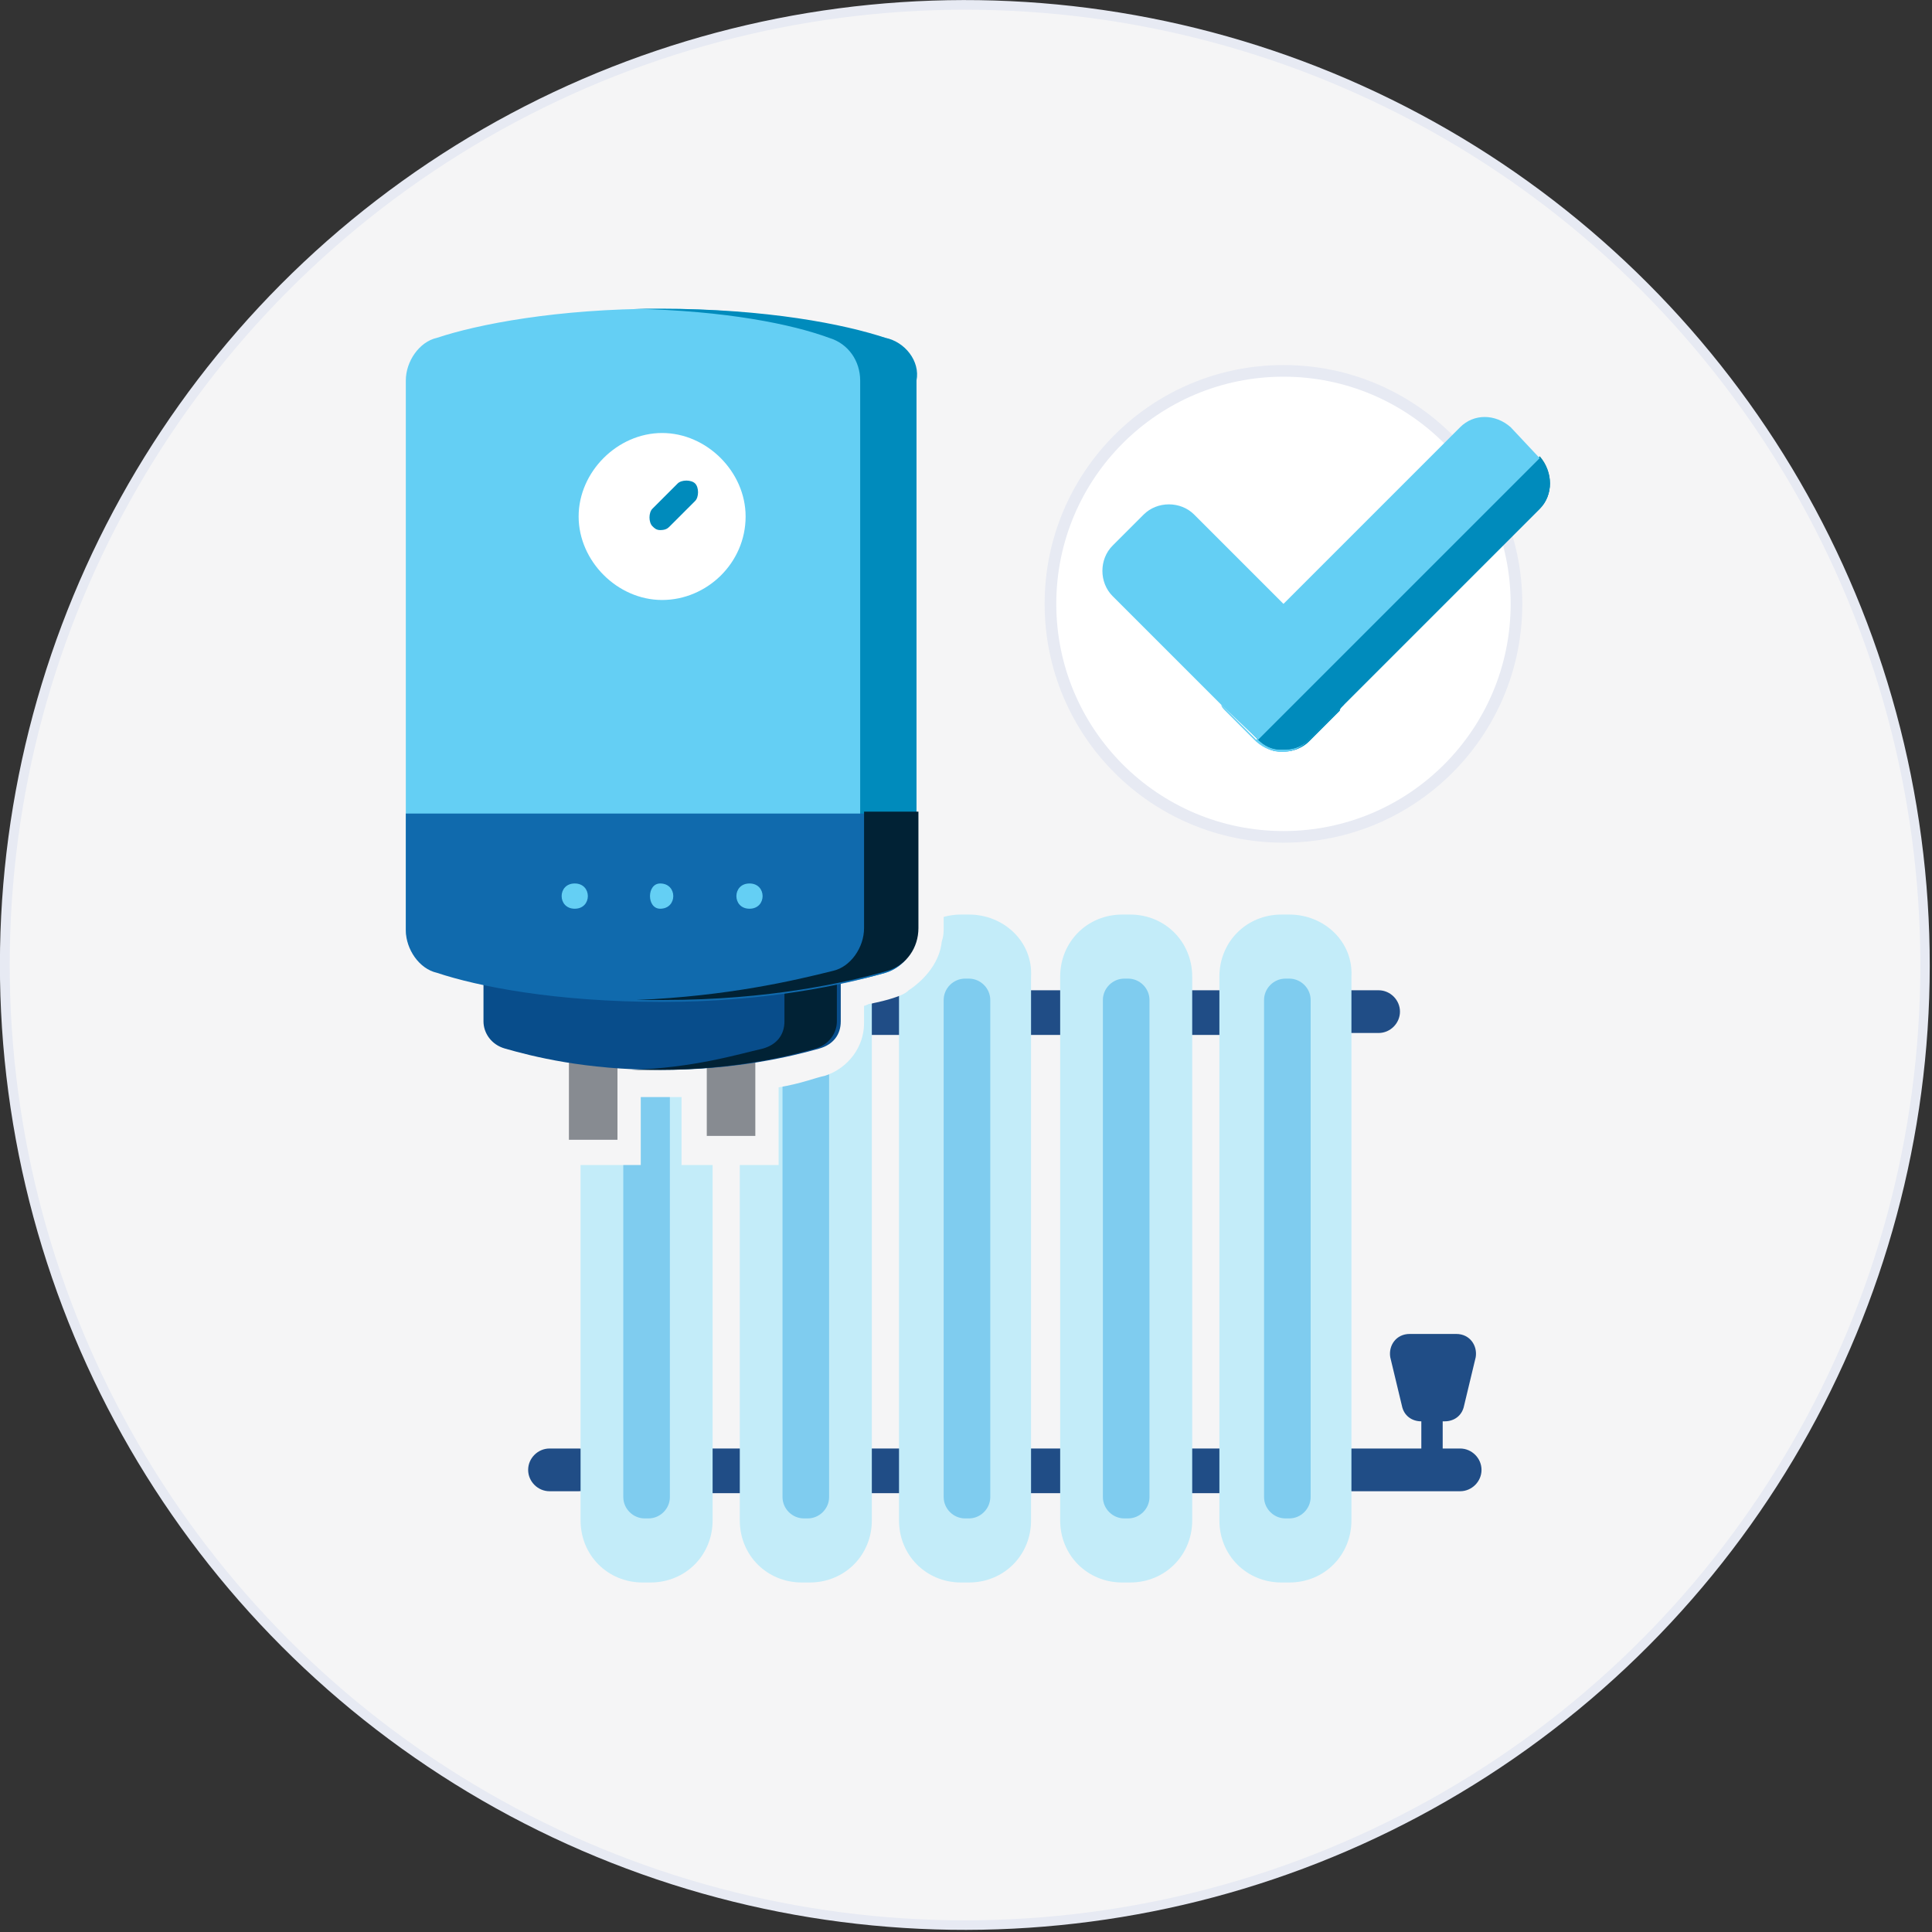 <?xml version="1.0" encoding="utf-8"?>
<!-- Generator: Adobe Illustrator 24.1.0, SVG Export Plug-In . SVG Version: 6.00 Build 0)  -->
<svg version="1.1" id="Layer_1" xmlns="http://www.w3.org/2000/svg" xmlns:xlink="http://www.w3.org/1999/xlink" x="0px" y="0px"
	 viewBox="0 0 99.5 99.5" style="enable-background:new 0 0 99.5 99.5;" xml:space="preserve">
<rect x="0" y="0" width="99.5" height="99.5" fill="#333333" stroke="none"/>
<style type="text/css">
	.st0{fill:#E7EAF3;}
	.st1{fill:#F5F5F6;}
	.st2{fill:#7FCCEF;}
	.st3{fill:#204D86;}
	.st4{fill:#C3ECF9;}
	.st5{fill:#878B91;}
	.st6{fill:#64CFF4;}
	.st7{fill:#008BBC;}
	.st8{fill:#084D8B;}
	.st9{fill:#012235;}
	.st10{fill:#FFFFFF;}
	.st11{fill:#106AAD;}
	.st12{fill:#0086AA;}
</style>
<g>
	<g>
		
			<ellipse transform="matrix(0.995 -9.853814e-02 9.853814e-02 0.995 -4.659 5.143)" class="st0" cx="49.7" cy="49.7" rx="49.7" ry="49.7"/>
		<circle class="st1" cx="49.7" cy="49.7" r="49.2"/>
		<g>
			<defs>
				<circle id="SVGID_3_" cx="49.7" cy="49.7" r="49.2"/>
			</defs>
			<clipPath id="SVGID_1_">
				<use xlink:href="#SVGID_3_"  style="overflow:visible;"/>
			</clipPath>
		</g>
	</g>
	<g>
		<g>
			<rect x="31.1" y="49.3" class="st2" width="4.4" height="29.8"/>
			<rect x="39.2" y="49.3" class="st2" width="4.4" height="29.8"/>
			<rect x="47.4" y="49.3" class="st2" width="4.4" height="29.8"/>
			<rect x="55.9" y="49.3" class="st2" width="4.4" height="29.8"/>
			<rect x="63.8" y="49.3" class="st2" width="4.4" height="29.8"/>
		</g>
		<g>
			<g>
				<g>
					<rect x="35.5" y="51" class="st3" width="3.4" height="2.3"/>
					<rect x="44" y="51" class="st3" width="3.4" height="2.3"/>
					<rect x="52.3" y="51" class="st3" width="3.4" height="2.3"/>
					<rect x="60.4" y="51" class="st3" width="3.4" height="2.3"/>
					<path class="st3" d="M71,53.2h-1.5c-0.6,0-1.1-0.5-1.1-1.1l0,0c0-0.6,0.5-1.1,1.1-1.1H71c0.6,0,1.1,0.5,1.1,1.1l0,0
						C72.1,52.7,71.6,53.2,71,53.2z"/>
					<path class="st3" d="M29.8,53.2h-1.5c-0.6,0-1.1-0.5-1.1-1.1l0,0c0-0.6,0.5-1.1,1.1-1.1h1.5c0.6,0,1.1,0.5,1.1,1.1l0,0
						C30.9,52.7,30.4,53.2,29.8,53.2z"/>
				</g>
				<g>
					<rect x="35.5" y="74.6" class="st3" width="3.4" height="2.3"/>
					<rect x="44" y="74.6" class="st3" width="3.4" height="2.3"/>
					<rect x="52.3" y="74.6" class="st3" width="3.4" height="2.3"/>
					<rect x="60.4" y="74.6" class="st3" width="3.4" height="2.3"/>
					<path class="st3" d="M29.8,76.8h-1.5c-0.6,0-1.1-0.5-1.1-1.1l0,0c0-0.6,0.5-1.1,1.1-1.1h1.5c0.6,0,1.1,0.5,1.1,1.1l0,0
						C30.9,76.3,30.4,76.8,29.8,76.8z"/>
					<g>
						<path class="st3" d="M75.2,76.8h-5.7c-0.6,0-1.1-0.5-1.1-1.1l0,0c0-0.6,0.5-1.1,1.1-1.1h5.7c0.6,0,1.1,0.5,1.1,1.1l0,0
							C76.3,76.3,75.8,76.8,75.2,76.8z"/>
						<g>
							<path class="st3" d="M72.6,68.7c-0.7,0-1.1,0.6-1,1.2l0.6,2.5c0.1,0.5,0.5,0.8,1,0.8h1.2c0.5,0,0.9-0.3,1-0.8l0.6-2.5
								c0.1-0.6-0.3-1.2-1-1.2H72.6z"/>
							<rect x="73.2" y="72.8" class="st3" width="1.1" height="2.6"/>
						</g>
					</g>
				</g>
			</g>
			<path class="st4" d="M33.5,47.1h-0.4c-1.8,0-3.2,1.4-3.2,3.2v28c0,1.8,1.4,3.2,3.2,3.2h0.4c1.8,0,3.2-1.4,3.2-3.2v-28
				C36.7,48.5,35.2,47.1,33.5,47.1z M34.5,77.1c0,0.6-0.5,1.1-1.1,1.1h-0.2c-0.6,0-1.1-0.5-1.1-1.1V51.5c0-0.6,0.5-1.1,1.1-1.1h0.2
				c0.6,0,1.1,0.5,1.1,1.1V77.1z"/>
			<path class="st4" d="M41.7,47.1h-0.4c-1.8,0-3.2,1.4-3.2,3.2v28c0,1.8,1.4,3.2,3.2,3.2h0.4c1.8,0,3.2-1.4,3.2-3.2v-28
				C44.9,48.5,43.5,47.1,41.7,47.1z M42.7,77.1c0,0.6-0.5,1.1-1.1,1.1h-0.2c-0.6,0-1.1-0.5-1.1-1.1V51.5c0-0.6,0.5-1.1,1.1-1.1h0.2
				c0.6,0,1.1,0.5,1.1,1.1V77.1z"/>
			<path class="st4" d="M49.9,47.1h-0.4c-1.8,0-3.2,1.4-3.2,3.2v28c0,1.8,1.4,3.2,3.2,3.2h0.4c1.8,0,3.2-1.4,3.2-3.2v-28
				C53.2,48.5,51.7,47.1,49.9,47.1z M51,77.1c0,0.6-0.5,1.1-1.1,1.1h-0.2c-0.6,0-1.1-0.5-1.1-1.1V51.5c0-0.6,0.5-1.1,1.1-1.1h0.2
				c0.6,0,1.1,0.5,1.1,1.1V77.1z"/>
			<path class="st4" d="M58.2,47.1h-0.4c-1.8,0-3.2,1.4-3.2,3.2v28c0,1.8,1.4,3.2,3.2,3.2h0.4c1.8,0,3.2-1.4,3.2-3.2v-28
				C61.4,48.5,60,47.1,58.2,47.1z M59.2,77.1c0,0.6-0.5,1.1-1.1,1.1h-0.2c-0.6,0-1.1-0.5-1.1-1.1V51.5c0-0.6,0.5-1.1,1.1-1.1h0.2
				c0.6,0,1.1,0.5,1.1,1.1V77.1z"/>
			<path class="st4" d="M66.4,47.1H66c-1.8,0-3.2,1.4-3.2,3.2v28c0,1.8,1.4,3.2,3.2,3.2h0.4c1.8,0,3.2-1.4,3.2-3.2v-28
				C69.7,48.5,68.2,47.1,66.4,47.1z M67.5,77.1c0,0.6-0.5,1.1-1.1,1.1h-0.2c-0.6,0-1.1-0.5-1.1-1.1V51.5c0-0.6,0.5-1.1,1.1-1.1h0.2
				c0.6,0,1.1,0.5,1.1,1.1V77.1z"/>
		</g>
	</g>
	<g>
		<path class="st1" d="M35.1,60v-3.5c-0.4,0-0.7,0-1.1,0h-1V60h-5.1v-4c-0.9-0.2-1.7-0.4-2.4-0.6c-1.2-0.4-2-1.5-2-2.7v-1
			c-0.5-0.1-0.9-0.2-1.3-0.4c-1.5-0.4-2.6-1.8-2.6-3.4V19.6c0-1.6,1.1-3.1,2.6-3.4c1.2-0.4,5.5-1.6,11.8-1.6c6.3,0,10.4,1.1,12,1.6
			c1.5,0.4,2.6,1.7,2.6,3.2c0,0.1,0,0.1,0,0.2v12.1l0,16.1c0,0.2,0,0.4-0.1,0.7c-0.1,1-0.8,1.9-1.7,2.5c-0.2,0.2-0.5,0.3-0.8,0.4
			c-0.3,0.1-0.7,0.2-1.2,0.3c-0.1,0-0.2,0.1-0.3,0.1v0.9c0,1.2-0.8,2.3-2,2.7c-0.5,0.1-1.2,0.4-2.4,0.6v4H35.1z"/>
		<g>
			<path class="st5" d="M31.8,58.6v-4.3l-2.5-0.5v4.9H31.8z"/>
			<path class="st5" d="M38.9,58.6v-4.9l-2.5,0.5v4.3H38.9z"/>
			<path class="st6" d="M20.9,19.6c0-1,0.7-2,1.6-2.2c2.1-0.7,6.2-1.5,11.5-1.5c5.5,0,9.4,0.9,11.6,1.5c1,0.3,1.6,1.2,1.6,2.2v28.2
				c0,1-0.7,2-1.6,2.2c-2.1,0.7-6.2,1.5-11.5,1.5c-5.5,0-9.4-0.9-11.6-1.5c-1-0.3-1.6-1.2-1.6-2.2L20.9,19.6z"/>
			<path class="st7" d="M45.6,17.4c-2.1-0.7-6.1-1.5-11.6-1.5c-0.4,0-1,0-1.4,0c4.8,0.1,8.2,0.8,10.1,1.5c1,0.3,1.6,1.2,1.6,2.2
				v28.2c0,1-0.7,2-1.6,2.2c-2,0.5-5.4,1.3-10.1,1.5c0.4,0,1,0,1.4,0c5.4,0,9.5-0.8,11.6-1.4c1-0.3,1.6-1.3,1.6-2.3l0-28.2
				C47.4,18.6,46.6,17.6,45.6,17.4L45.6,17.4z"/>
			<path class="st8" d="M43.3,49.7v2.9c0,0.7-0.4,1.2-1.1,1.4c-1.4,0.4-4.3,1.1-8.1,1.1c-4,0-6.7-0.7-8.1-1.1
				c-0.7-0.2-1.1-0.8-1.1-1.4v-2.9H43.3z"/>
			<path class="st9" d="M40.4,49.7v2.9c0,0.7-0.4,1.2-1.1,1.4c-1.3,0.3-3.6,1-6.8,1.1c0.4,0,1,0,1.4,0c3.9,0,6.7-0.7,8.1-1.1
				c0.7-0.2,1.1-0.8,1.1-1.4v-2.9H40.4L40.4,49.7z"/>
			<path class="st10" d="M38.4,26.6c0,2.4-2,4.3-4.3,4.3s-4.3-2-4.3-4.3s2-4.3,4.3-4.3S38.4,24.3,38.4,26.6L38.4,26.6z"/>
			<path class="st7" d="M34,27.3c-0.2,0-0.3-0.1-0.4-0.2c-0.2-0.2-0.2-0.7,0-0.9l1.3-1.3c0.2-0.2,0.7-0.2,0.9,0s0.2,0.7,0,0.9
				l-1.3,1.3C34.4,27.2,34.3,27.3,34,27.3L34,27.3z"/>
			<path class="st11" d="M20.9,41.8v6.1c0,1,0.7,2,1.6,2.2c2.1,0.7,6.1,1.5,11.6,1.5c5.4,0,9.4-0.9,11.5-1.5c1-0.3,1.6-1.2,1.6-2.2
				v-6H20.9V41.8z"/>
			<path class="st9" d="M44.5,41.8v6c0,1-0.7,2-1.6,2.2c-2,0.5-5.4,1.3-10.1,1.5c0.4,0,1,0,1.4,0c5.4,0,9.4-0.9,11.5-1.5
				c1-0.3,1.6-1.2,1.6-2.2v-6H44.5z"/>
			<path class="st6" d="M29.6,46.8c0.9,0,0.9-1.3,0-1.3C28.7,45.5,28.7,46.8,29.6,46.8L29.6,46.8z"/>
			<path class="st6" d="M34,46.8c0.9,0,0.9-1.3,0-1.3C33.3,45.5,33.3,46.8,34,46.8L34,46.8z"/>
			<path class="st6" d="M38.6,46.8c0.9,0,0.9-1.3,0-1.3C37.7,45.5,37.7,46.8,38.6,46.8L38.6,46.8z"/>
		</g>
	</g>
	<g>
		<g>
			<path class="st0" d="M66.1,43.4c-6.8,0-12.3-5.5-12.3-12.3c0-6.8,5.5-12.3,12.3-12.3s12.3,5.5,12.3,12.3
				C78.4,37.9,72.9,43.4,66.1,43.4z M66.1,20c-6.1,0-11,4.9-11,11s4.9,11,11,11c6.1,0,11-4.9,11-11S72.2,20,66.1,20z"/>
			<circle class="st10" cx="66.1" cy="31.1" r="11.7"/>
		</g>
		<path class="st6" d="M69.2,36.3L69.2,36.3c-0.1,0.1-0.2,0.2-0.2,0.3l-1.6,1.6c-0.3,0.3-0.8,0.5-1.2,0.5c-0.1,0-0.2,0-0.3,0
			c-0.4,0-0.8-0.2-1.1-0.5l0,0l4.1-4.1l0,0C69.6,34.7,69.6,35.6,69.2,36.3z"/>
		<polygon class="st7" points="66.1,31.2 66.1,31.2 66.1,31.2 		"/>
		<path class="st7" d="M69.2,36.3L69.2,36.3c-0.1,0.1-0.2,0.2-0.2,0.3l-1.6,1.6c-0.3,0.3-0.8,0.5-1.2,0.5c-0.1,0-0.2,0-0.3,0
			c-0.4,0-0.8-0.2-1.1-0.5l0,0l4.1-4.1l0,0C69.6,34.7,69.6,35.6,69.2,36.3z"/>
		<path class="st6" d="M79.3,26.2l-12,12c-0.7,0.7-1.8,0.7-2.6,0l-1.6-1.6c-0.1-0.1-0.2-0.2-0.2-0.3l1.8,1.8l4.1-4.1l10.4-10.4
			C80,24.3,80,25.5,79.3,26.2z"/>
		<path class="st12" d="M79.3,26.2L69.2,36.3l0,0l-1.8,1.8c-0.3,0.3-0.7,0.5-1.2,0.5c-0.1,0-0.2,0-0.3,0c-0.4,0-0.8-0.2-1.1-0.5
			l-1.6-1.6c-0.1-0.1-0.2-0.2-0.2-0.3l1.8,1.8l4.1-4.1l10.4-10.4C80,24.3,80,25.5,79.3,26.2z"/>
		<path class="st6" d="M79.3,23.6L68.9,34l-4.1,4.1L63,36.4l0,0l-5.7-5.7c-0.7-0.7-0.7-1.9,0-2.6l1.6-1.6c0.7-0.7,1.9-0.7,2.6,0
			l4.6,4.6l0,0l0,0l0.1-0.1l0,0l9-9c0.7-0.7,1.8-0.7,2.6,0L79.3,23.6z"/>
		<path class="st7" d="M79.3,26.2L69.2,36.3l0,0l-1.8,1.8c-0.3,0.3-0.7,0.5-1.2,0.5c-0.1,0-0.2,0-0.3,0c-0.4,0-0.8-0.2-1.1-0.5l0,0
			l4.1-4.1l10.4-10.4C80,24.3,80,25.5,79.3,26.2z"/>
	</g>
</g>
</svg>
